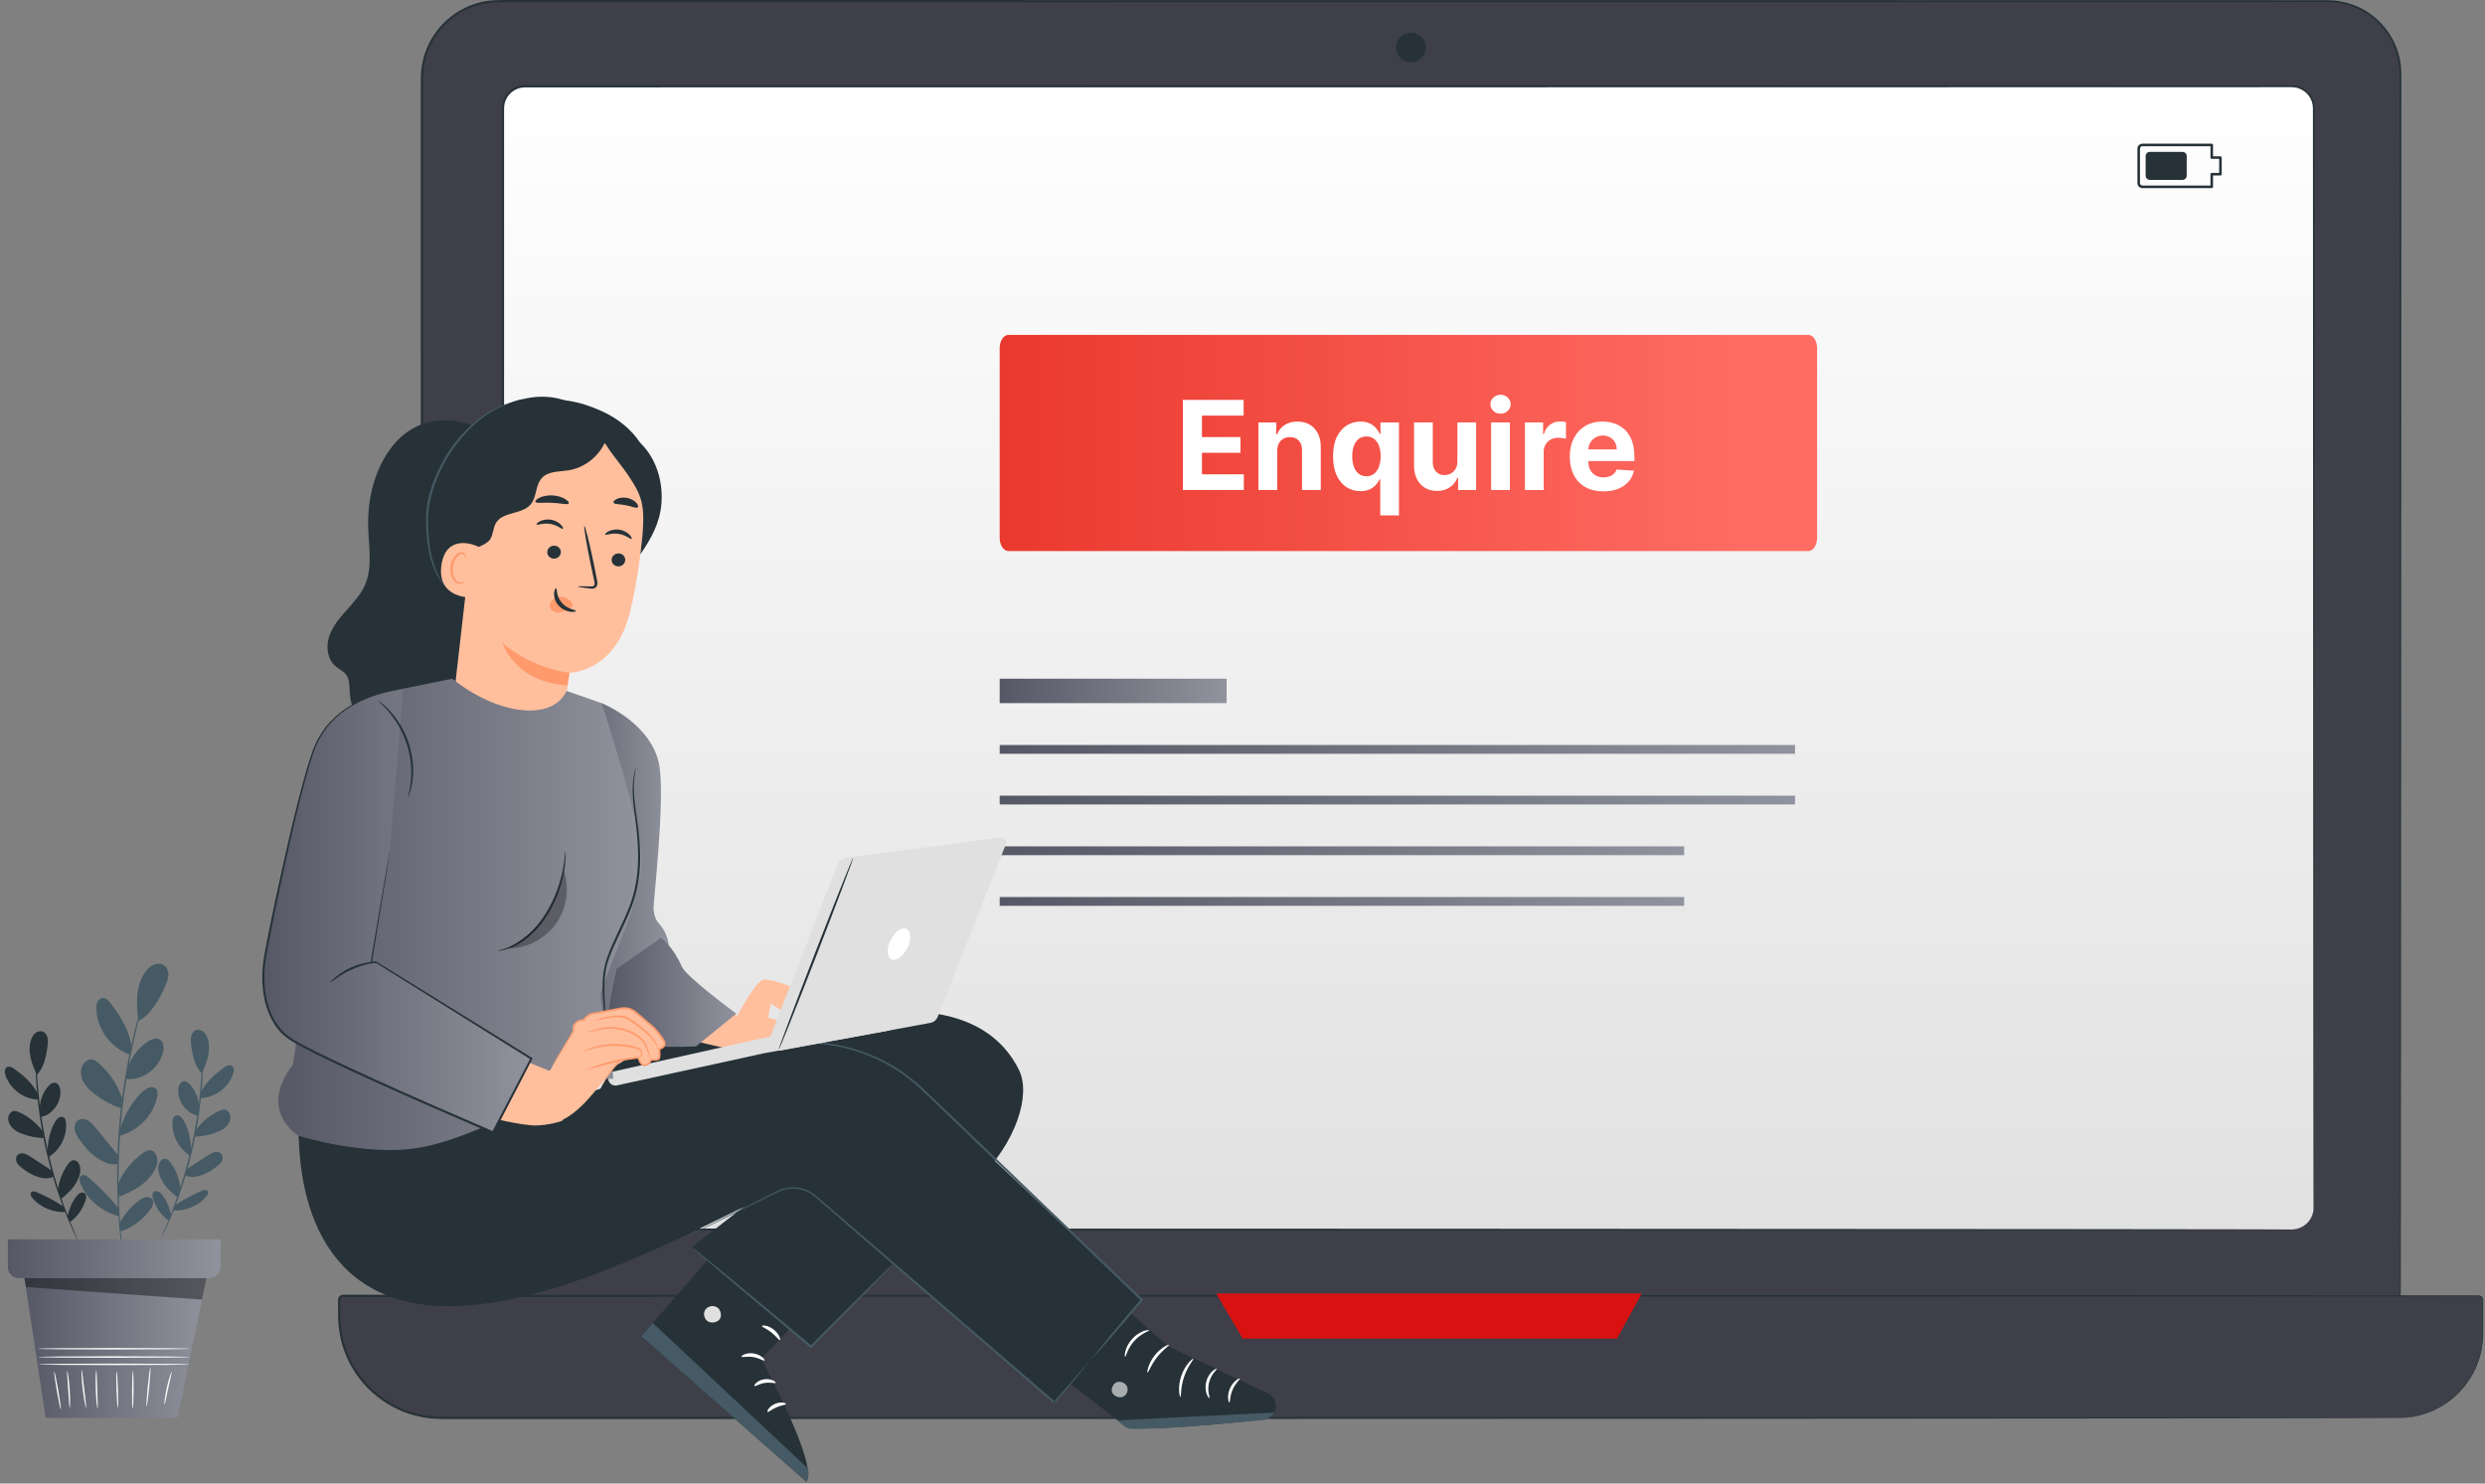 <svg width="469" height="280" viewBox="0 0 469 280" fill="none" xmlns="http://www.w3.org/2000/svg">
<rect x="0" y="0" width="469" height="280" fill="#808080" stroke="none"/>
<path d="M433.084 263.614H99.582C88.558 263.614 79.622 254.678 79.622 243.654V14.768C79.622 6.727 86.141 0.207 94.183 0.207H439.286C446.885 0.207 453.045 6.368 453.045 13.966V243.654C453.044 254.678 444.107 263.614 433.084 263.614Z" fill="#3E3F49"/>
<path d="M433.083 263.614C433.083 263.614 433.355 263.593 433.891 263.563C434.161 263.547 434.495 263.529 434.894 263.507C435.294 263.49 435.751 263.386 436.276 263.314C436.538 263.273 436.816 263.229 437.11 263.183C437.397 263.108 437.701 263.029 438.02 262.946C438.338 262.863 438.673 262.776 439.022 262.685C439.361 262.56 439.714 262.43 440.084 262.293C440.835 262.056 441.582 261.646 442.405 261.257C442.811 261.053 443.2 260.784 443.619 260.538C443.826 260.41 444.036 260.281 444.25 260.149C444.45 259.998 444.654 259.845 444.861 259.69C446.523 258.47 448.215 256.839 449.634 254.714C451.051 252.596 452.186 249.98 452.679 246.997C452.735 246.624 452.792 246.247 452.85 245.866C452.906 245.486 452.899 245.095 452.926 244.704C452.98 243.922 452.986 243.122 452.977 242.306C452.975 240.676 452.974 238.988 452.972 237.243C452.969 233.754 452.966 230.038 452.963 226.103C452.947 194.616 452.925 149.058 452.897 92.764C452.893 78.69 452.888 63.945 452.884 48.582C452.881 40.9 452.88 33.064 452.877 25.079C452.876 23.083 452.876 21.078 452.876 19.063C452.876 18.056 452.875 17.046 452.875 16.034C452.867 15.024 452.899 14.002 452.826 13.005C452.6 8.98 450.371 5.128 447.013 2.798C445.342 1.62 443.376 0.866 441.344 0.553C441.089 0.518 440.835 0.465 440.579 0.446L439.805 0.407C439.293 0.369 438.766 0.383 438.243 0.381C437.196 0.381 436.146 0.381 435.094 0.381C430.887 0.382 426.645 0.383 422.369 0.384C413.818 0.385 405.131 0.387 396.316 0.389C378.686 0.392 360.541 0.394 341.933 0.397C267.502 0.402 185.673 0.408 99.782 0.414H95.758C95.091 0.423 94.411 0.393 93.754 0.435L92.764 0.485C92.437 0.525 92.112 0.582 91.785 0.629C91.457 0.669 91.134 0.733 90.817 0.826C90.499 0.911 90.177 0.985 89.861 1.077C89.246 1.313 88.611 1.5 88.029 1.813C86.828 2.357 85.733 3.114 84.74 3.973C83.725 4.815 82.9 5.857 82.16 6.936C81.433 8.034 80.902 9.243 80.478 10.482C80.132 11.744 79.853 13.036 79.847 14.349C79.804 15.664 79.835 17.001 79.826 18.323C79.826 28.929 79.825 39.465 79.825 49.925C79.824 70.844 79.823 91.456 79.822 111.71C79.818 152.218 79.814 191.29 79.81 228.51C79.809 233.163 79.808 237.787 79.808 242.381C79.789 243.533 79.847 244.666 79.927 245.797L80.183 247.477C80.292 248.032 80.457 248.575 80.59 249.123C81.221 251.292 82.221 253.344 83.526 255.17C86.115 258.853 90.02 261.504 94.278 262.691C94.817 262.815 95.345 262.997 95.892 263.075L97.531 263.326C98.633 263.387 99.731 263.454 100.845 263.433C103.065 263.433 105.277 263.433 107.482 263.434C125.114 263.437 142.231 263.441 158.782 263.444C191.883 263.453 222.715 263.462 250.863 263.47C307.156 263.498 352.71 263.52 384.193 263.536C399.933 263.552 412.153 263.566 420.443 263.574C424.584 263.583 427.743 263.59 429.869 263.595C431.995 263.601 433.083 263.614 433.083 263.614C433.083 263.614 431.996 263.628 429.872 263.635C427.745 263.64 424.587 263.647 420.445 263.656C412.156 263.665 399.934 263.678 384.196 263.695C352.712 263.711 307.158 263.733 250.865 263.761C222.717 263.768 191.885 263.776 158.784 263.786C142.234 263.789 125.116 263.793 107.484 263.796C105.28 263.796 103.068 263.797 100.848 263.797C99.742 263.819 98.618 263.753 97.496 263.689L95.827 263.435C95.27 263.355 94.732 263.171 94.183 263.044C89.844 261.836 85.866 259.137 83.228 255.387C81.897 253.527 80.878 251.437 80.234 249.226C80.098 248.667 79.93 248.114 79.82 247.548L79.558 245.836C79.475 244.685 79.416 243.525 79.434 242.381C79.434 237.787 79.433 233.163 79.433 228.51C79.429 191.29 79.425 152.217 79.421 111.71C79.42 91.457 79.419 70.844 79.418 49.925C79.418 39.465 79.417 28.929 79.417 18.323C79.427 16.995 79.396 15.675 79.438 14.337C79.445 12.987 79.73 11.657 80.087 10.36C80.523 9.084 81.07 7.84 81.817 6.711C82.58 5.601 83.429 4.53 84.472 3.663C85.493 2.78 86.619 2.002 87.854 1.441C88.453 1.12 89.107 0.927 89.74 0.684C90.065 0.589 90.396 0.512 90.724 0.425C91.05 0.329 91.383 0.263 91.72 0.222C92.056 0.173 92.391 0.114 92.727 0.074L93.745 0.023C94.425 -0.021 95.087 0.011 95.76 0H99.784C185.675 0.006 267.504 0.011 341.935 0.016C360.542 0.019 378.687 0.022 396.318 0.025C405.134 0.027 413.82 0.028 422.372 0.03C426.647 0.03 430.89 0.031 435.096 0.032C436.149 0.032 437.198 0.033 438.246 0.033C438.77 0.036 439.29 0.022 439.821 0.06L440.614 0.1C440.877 0.121 441.136 0.175 441.398 0.21C443.481 0.532 445.497 1.308 447.21 2.516C450.652 4.905 452.933 8.856 453.164 12.98C453.239 14.013 453.205 15.02 453.213 16.034C453.213 17.045 453.212 18.055 453.212 19.062C453.212 21.077 453.212 23.082 453.211 25.078C453.208 33.063 453.207 40.9 453.204 48.581C453.2 63.945 453.196 78.69 453.191 92.763C453.163 149.057 453.141 194.615 453.125 226.102C453.122 230.038 453.119 233.753 453.116 237.242C453.114 238.987 453.113 240.675 453.111 242.305C453.117 243.121 453.111 243.922 453.056 244.71C453.027 245.103 453.033 245.496 452.977 245.879C452.918 246.262 452.86 246.641 452.802 247.017C452.299 250.017 451.152 252.646 449.722 254.771C448.29 256.904 446.586 258.537 444.912 259.757C444.704 259.912 444.499 260.065 444.297 260.215C444.083 260.346 443.871 260.475 443.663 260.603C443.241 260.848 442.85 261.117 442.441 261.32C441.614 261.707 440.863 262.114 440.108 262.35C439.738 262.485 439.382 262.614 439.042 262.738C438.691 262.827 438.356 262.914 438.035 262.995C437.715 263.077 437.411 263.154 437.121 263.227C436.827 263.272 436.548 263.314 436.285 263.353C435.758 263.422 435.3 263.524 434.898 263.536C434.498 263.555 434.163 263.57 433.894 263.582C433.355 263.608 433.083 263.614 433.083 263.614Z" fill="#263238"/>
<path d="M452.653 267.624H83.302C72.645 267.624 64.006 258.985 64.006 248.328V245.321C64.006 244.91 64.339 244.577 64.75 244.577H467.837C468.247 244.577 468.581 244.909 468.581 245.321V251.697C468.579 260.493 461.449 267.624 452.653 267.624Z" fill="#3E3F49"/>
<path d="M452.654 267.624C452.654 267.624 452.836 267.607 453.199 267.586C453.558 267.545 454.106 267.581 454.81 267.44C456.218 267.26 458.355 266.79 460.752 265.346C461.963 264.655 463.193 263.665 464.355 262.4C465.512 261.133 466.585 259.553 467.349 257.663C468.126 255.778 468.538 253.587 468.51 251.238C468.508 250.061 468.507 248.846 468.505 247.593C468.504 246.967 468.504 246.331 468.503 245.686C468.507 245.359 468.533 245.038 468.29 244.836C468.076 244.609 467.742 244.661 467.406 244.657C446.162 244.672 415.428 244.695 377.452 244.723C301.492 244.739 196.565 244.76 80.677 244.783C77.054 244.783 73.442 244.783 69.842 244.783H67.144H65.796H65.123H64.786C64.685 244.783 64.617 244.794 64.539 244.827C64.391 244.891 64.271 245.025 64.232 245.183C64.197 245.312 64.22 245.591 64.213 245.8V247.144C64.196 248.044 64.236 248.93 64.288 249.812C64.44 251.57 64.776 253.324 65.424 254.967C65.69 255.811 66.125 256.583 66.495 257.381C66.96 258.127 67.361 258.917 67.92 259.599C69.979 262.453 72.868 264.657 76.085 265.997C77.706 266.65 79.406 267.075 81.133 267.287C82.856 267.454 84.615 267.42 86.367 267.42C89.869 267.42 93.357 267.421 96.832 267.421C103.78 267.421 110.673 267.421 117.504 267.422C144.831 267.426 171.191 267.43 196.301 267.434C246.521 267.451 291.745 267.466 329.723 267.478C367.7 267.506 398.431 267.528 419.672 267.544C430.289 267.561 438.533 267.574 444.128 267.583C446.92 267.592 449.05 267.599 450.488 267.604C451.919 267.61 452.654 267.624 452.654 267.624C452.654 267.624 451.92 267.638 450.487 267.646C449.05 267.65 446.919 267.657 444.127 267.666C438.533 267.675 430.288 267.688 419.671 267.705C398.43 267.721 367.699 267.743 329.722 267.771C291.743 267.783 246.519 267.798 196.3 267.815C171.189 267.819 144.83 267.823 117.503 267.827C110.671 267.828 103.779 267.828 96.831 267.829C93.357 267.829 89.869 267.829 86.366 267.829C84.618 267.829 82.861 267.865 81.086 267.695C79.322 267.478 77.585 267.043 75.93 266.376C72.643 265.008 69.692 262.757 67.588 259.841C67.018 259.144 66.607 258.338 66.133 257.575C65.754 256.76 65.311 255.971 65.038 255.109C64.377 253.431 64.033 251.639 63.877 249.842C63.823 248.938 63.784 248.035 63.801 247.143V245.798C63.814 245.561 63.772 245.385 63.834 245.075C63.905 244.795 64.112 244.56 64.376 244.447C64.504 244.389 64.663 244.367 64.786 244.37H65.123H65.796H67.144H69.842C73.442 244.37 77.055 244.37 80.677 244.37C196.565 244.394 301.492 244.415 377.452 244.43C415.428 244.458 446.162 244.48 467.406 244.496L467.909 244.5C468.091 244.516 468.267 244.593 468.398 244.718C468.531 244.841 468.621 245.009 468.648 245.187C468.671 245.373 468.654 245.518 468.659 245.684C468.658 246.329 468.657 246.965 468.657 247.592C468.655 248.844 468.653 250.06 468.652 251.237C468.675 253.598 468.252 255.812 467.463 257.708C466.687 259.61 465.601 261.198 464.432 262.468C463.258 263.737 462.016 264.727 460.796 265.416C458.379 266.856 456.23 267.315 454.816 267.482C454.11 267.615 453.561 267.573 453.2 267.607C452.837 267.622 452.654 267.624 452.654 267.624Z" fill="#263238"/>
<path d="M432.535 232.057H99.084C96.789 232.057 94.929 230.197 94.929 227.902V20.442C94.929 18.147 96.789 16.287 99.084 16.287H432.535C434.83 16.287 436.69 18.147 436.69 20.442V227.901C436.69 230.197 434.83 232.057 432.535 232.057Z" fill="url(#paint0_linear_100_45234)"/>
<path d="M432.535 232.057C432.533 232.04 432.78 232.067 433.25 231.98C433.715 231.897 434.426 231.691 435.162 231.094C435.879 230.506 436.61 229.451 436.652 228.042C436.651 226.64 436.651 225.016 436.649 223.171C436.64 215.788 436.627 204.906 436.61 190.891C436.594 162.855 436.572 122.292 436.544 72.171C436.54 59.64 436.536 46.511 436.531 32.833C436.53 29.413 436.529 25.958 436.528 22.47V21.161C436.525 20.721 436.544 20.284 436.483 19.873C436.376 19.036 435.966 18.25 435.38 17.643C434.783 17.046 433.999 16.625 433.156 16.504C432.742 16.432 432.304 16.454 431.856 16.451L430.524 16.452C423.415 16.453 416.174 16.456 408.806 16.457C379.336 16.463 347.848 16.47 314.713 16.476C248.442 16.481 175.584 16.486 99.11 16.492C97.967 16.478 96.847 16.997 96.103 17.855C95.729 18.282 95.448 18.79 95.294 19.335C95.127 19.883 95.128 20.443 95.134 21.05C95.134 23.433 95.134 25.813 95.134 28.189C95.134 32.942 95.134 37.679 95.134 42.4C95.134 51.844 95.133 61.225 95.133 70.538C95.132 89.163 95.131 107.516 95.13 125.55C95.128 143.582 95.127 161.297 95.125 178.645C95.124 187.319 95.123 195.901 95.122 204.387C95.121 208.629 95.121 212.848 95.12 217.041C95.12 219.138 95.12 221.228 95.12 223.312C95.12 224.354 95.12 225.395 95.119 226.434C95.143 227.479 95.007 228.522 95.425 229.43C95.805 230.343 96.54 231.1 97.439 231.506C97.886 231.71 98.372 231.829 98.863 231.855C99.357 231.878 99.887 231.861 100.397 231.867C102.456 231.868 104.508 231.868 106.553 231.868C110.643 231.868 114.707 231.869 118.744 231.87C126.818 231.872 134.781 231.873 142.631 231.875C158.331 231.879 173.572 231.882 188.307 231.885C217.779 231.895 245.231 231.902 270.293 231.91C320.415 231.938 360.974 231.96 389.007 231.976C403.02 231.993 413.901 232.006 421.282 232.015C424.969 232.024 427.782 232.031 429.676 232.036C431.566 232.043 432.535 232.057 432.535 232.057C432.535 232.057 431.566 232.071 429.675 232.078C427.782 232.083 424.968 232.089 421.281 232.099C413.9 232.108 403.019 232.121 389.006 232.138C360.974 232.154 320.414 232.176 270.292 232.203C245.23 232.211 217.778 232.219 188.306 232.229C173.57 232.232 158.329 232.236 142.63 232.239C134.781 232.241 126.817 232.242 118.743 232.244C114.707 232.245 110.643 232.245 106.552 232.246C104.508 232.246 102.456 232.247 100.397 232.247C99.878 232.242 99.377 232.259 98.841 232.235C98.304 232.206 97.771 232.077 97.28 231.853C96.296 231.407 95.491 230.579 95.074 229.579C94.862 229.08 94.752 228.539 94.743 227.997L94.738 226.436C94.738 225.397 94.738 224.356 94.737 223.315C94.737 221.23 94.736 219.14 94.736 217.043C94.735 212.85 94.735 208.631 94.735 204.389C94.734 195.904 94.732 187.321 94.731 178.647C94.73 161.299 94.728 143.585 94.727 125.552C94.726 107.518 94.724 89.166 94.724 70.54C94.724 61.228 94.723 51.846 94.723 42.403C94.723 37.681 94.723 32.944 94.723 28.192C94.723 25.816 94.723 23.436 94.723 21.052C94.716 20.471 94.714 19.822 94.899 19.222C95.07 18.619 95.38 18.058 95.793 17.587C96.611 16.639 97.855 16.065 99.112 16.082C175.586 16.087 248.444 16.093 314.715 16.098C347.85 16.105 379.338 16.111 408.808 16.117C416.175 16.12 423.416 16.121 430.526 16.123L431.858 16.124C432.295 16.128 432.748 16.103 433.208 16.181C434.121 16.314 434.97 16.769 435.614 17.417C436.248 18.073 436.69 18.925 436.806 19.831C436.872 20.288 436.851 20.731 436.854 21.164V22.473C436.853 25.962 436.852 29.416 436.851 32.836C436.846 46.515 436.842 59.643 436.838 72.174C436.81 122.296 436.788 162.858 436.772 190.894C436.755 204.909 436.742 215.792 436.733 223.174C436.727 225.02 436.72 226.645 436.716 228.047C436.666 229.478 435.918 230.541 435.19 231.129C434.442 231.727 433.722 231.927 433.255 232.004C433.018 232.045 432.838 232.055 432.717 232.055C432.595 232.058 432.535 232.057 432.535 232.057Z" fill="#263238"/>
<rect x="188.674" y="128.098" width="42.829" height="4.607" fill="url(#paint1_linear_100_45234)"/>
<rect x="188.674" y="140.61" width="150.105" height="1.66" fill="url(#paint2_linear_100_45234)"/>
<rect x="188.674" y="150.175" width="150.105" height="1.66" fill="url(#paint3_linear_100_45234)"/>
<rect x="188.674" y="159.74" width="129.182" height="1.66" fill="url(#paint4_linear_100_45234)"/>
<rect x="188.674" y="169.304" width="129.182" height="1.66" fill="url(#paint5_linear_100_45234)"/>
<path d="M229.521 244.133L234.542 252.651H305.185L309.847 244.133H229.521Z" fill="#D71210"/>
<path d="M269.094 8.981C269.094 10.528 267.84 11.783 266.293 11.783C264.745 11.783 263.491 10.528 263.491 8.981C263.491 7.434 264.745 6.18 266.293 6.18C267.839 6.18 269.094 7.434 269.094 8.981Z" fill="#263238"/>
<path d="M341.309 104.001H190.31C189.406 104.001 188.674 102.88 188.674 101.497V65.718C188.674 64.334 189.406 63.213 190.31 63.213H341.309C342.212 63.213 342.945 64.334 342.945 65.718V101.497C342.946 102.88 342.213 104.001 341.309 104.001Z" fill="url(#paint6_linear_100_45234)"/>
<path d="M223.248 92.492V75.474H234.715V78.441H226.846V82.496H234.125V85.462H226.846V89.525H234.748V92.492H223.248ZM241.048 85.113V92.492H237.509V79.728H240.882V81.98H241.032C241.314 81.238 241.788 80.651 242.453 80.219C243.117 79.781 243.923 79.562 244.871 79.562C245.757 79.562 246.53 79.756 247.189 80.144C247.848 80.532 248.361 81.086 248.726 81.806C249.092 82.52 249.275 83.374 249.275 84.365V92.492H245.735V84.997C245.74 84.216 245.541 83.606 245.137 83.169C244.732 82.725 244.175 82.504 243.466 82.504C242.99 82.504 242.569 82.606 242.203 82.811C241.843 83.016 241.561 83.315 241.356 83.709C241.156 84.097 241.054 84.565 241.048 85.113ZM260.498 97.278V90.448H260.39C260.224 90.802 259.989 91.154 259.684 91.503C259.385 91.846 258.994 92.132 258.513 92.359C258.036 92.586 257.454 92.699 256.768 92.699C255.798 92.699 254.92 92.45 254.134 91.952C253.352 91.448 252.732 90.708 252.272 89.733C251.818 88.752 251.591 87.55 251.591 86.127C251.591 84.664 251.826 83.448 252.297 82.479C252.768 81.504 253.394 80.775 254.175 80.294C254.962 79.806 255.823 79.562 256.759 79.562C257.474 79.562 258.069 79.684 258.546 79.928C259.028 80.166 259.415 80.465 259.709 80.825C260.008 81.18 260.235 81.529 260.39 81.872H260.54V79.728H264.03V97.278H260.498ZM257.889 89.883C258.46 89.883 258.942 89.728 259.335 89.417C259.734 89.102 260.039 88.661 260.249 88.096C260.465 87.531 260.573 86.869 260.573 86.11C260.573 85.351 260.468 84.692 260.258 84.132C260.047 83.573 259.742 83.141 259.343 82.836C258.945 82.531 258.46 82.379 257.889 82.379C257.308 82.379 256.817 82.537 256.419 82.853C256.02 83.169 255.718 83.606 255.513 84.166C255.308 84.725 255.205 85.373 255.205 86.11C255.205 86.852 255.308 87.509 255.513 88.079C255.723 88.644 256.025 89.088 256.419 89.409C256.817 89.725 257.308 89.883 257.889 89.883ZM275.056 87.057V79.728H278.596V92.492H275.198V90.173H275.065C274.777 90.921 274.298 91.522 273.627 91.977C272.963 92.431 272.151 92.658 271.193 92.658C270.34 92.658 269.589 92.464 268.941 92.076C268.293 91.689 267.786 91.137 267.42 90.423C267.06 89.708 266.877 88.852 266.872 87.855V79.728H270.412V87.224C270.417 87.977 270.619 88.573 271.018 89.01C271.417 89.448 271.952 89.666 272.622 89.666C273.048 89.666 273.447 89.57 273.818 89.376C274.19 89.176 274.489 88.883 274.716 88.495C274.948 88.107 275.062 87.628 275.056 87.057ZM281.428 92.492V79.728H284.967V92.492H281.428ZM283.206 78.083C282.68 78.083 282.228 77.909 281.851 77.56C281.48 77.205 281.295 76.781 281.295 76.288C281.295 75.801 281.48 75.383 281.851 75.034C282.228 74.679 282.68 74.502 283.206 74.502C283.732 74.502 284.181 74.679 284.552 75.034C284.929 75.383 285.117 75.801 285.117 76.288C285.117 76.781 284.929 77.205 284.552 77.56C284.181 77.909 283.732 78.083 283.206 78.083ZM287.803 92.492V79.728H291.235V81.955H291.368C291.6 81.163 291.991 80.565 292.539 80.161C293.088 79.751 293.719 79.546 294.434 79.546C294.611 79.546 294.802 79.557 295.007 79.579C295.212 79.601 295.392 79.632 295.547 79.67V82.811C295.381 82.761 295.151 82.717 294.858 82.678C294.564 82.64 294.295 82.62 294.052 82.62C293.531 82.62 293.066 82.734 292.656 82.961C292.251 83.182 291.93 83.493 291.692 83.891C291.459 84.29 291.343 84.75 291.343 85.271V92.492H287.803ZM302.6 92.741C301.287 92.741 300.157 92.475 299.21 91.943C298.268 91.406 297.542 90.647 297.033 89.666C296.523 88.68 296.268 87.514 296.268 86.168C296.268 84.855 296.523 83.703 297.033 82.712C297.542 81.72 298.26 80.947 299.185 80.393C300.115 79.839 301.207 79.562 302.459 79.562C303.301 79.562 304.085 79.698 304.81 79.969C305.541 80.235 306.178 80.637 306.721 81.174C307.27 81.712 307.696 82.388 308.001 83.202C308.306 84.011 308.458 84.958 308.458 86.044V87.016H297.681V84.822H305.126C305.126 84.312 305.015 83.861 304.794 83.468C304.572 83.074 304.265 82.767 303.871 82.545C303.483 82.318 303.032 82.205 302.517 82.205C301.979 82.205 301.503 82.329 301.088 82.579C300.678 82.822 300.356 83.152 300.124 83.567C299.891 83.977 299.772 84.434 299.766 84.939V87.024C299.766 87.656 299.883 88.201 300.115 88.661C300.354 89.121 300.689 89.475 301.121 89.725C301.553 89.974 302.065 90.099 302.658 90.099C303.051 90.099 303.411 90.043 303.738 89.932C304.065 89.822 304.345 89.655 304.578 89.434C304.81 89.212 304.987 88.941 305.109 88.62L308.383 88.836C308.217 89.622 307.876 90.309 307.361 90.896C306.852 91.478 306.192 91.932 305.384 92.259C304.58 92.58 303.652 92.741 302.6 92.741Z" fill="white"/>
<path d="M417.431 35.501H404.341C403.825 35.501 403.402 35.08 403.402 34.562V28.056C403.402 27.538 403.82 27.118 404.332 27.118L417.431 27.117C417.495 27.117 417.557 27.142 417.602 27.188C417.647 27.233 417.67 27.294 417.67 27.357V29.502H419.072C419.205 29.502 419.312 29.609 419.312 29.742V32.877C419.312 33.01 419.205 33.117 419.072 33.117H417.67V35.262C417.671 35.393 417.564 35.501 417.431 35.501ZM417.191 27.596L404.332 27.597C404.079 27.597 403.882 27.798 403.882 28.056V34.562C403.882 34.816 404.088 35.021 404.34 35.021H417.19V32.876C417.19 32.743 417.297 32.636 417.43 32.636H418.832V29.979H417.43C417.297 29.979 417.19 29.872 417.19 29.739V27.596H417.191Z" fill="#263238"/>
<path d="M404.95 33.155V29.463C404.95 29.023 405.307 28.666 405.747 28.666H411.907C412.347 28.666 412.704 29.024 412.704 29.463V31.05V31.569V33.155C412.704 33.596 412.346 33.952 411.907 33.952H405.747C405.307 33.952 404.95 33.595 404.95 33.155Z" fill="#263238"/>
<path d="M4.341 239.48L8.62 267.602H33.482L39.253 239.887L4.341 239.48Z" fill="url(#paint7_linear_100_45234)"/>
<path d="M35.776 257.504C35.776 257.584 29.405 257.649 21.549 257.649C13.689 257.649 7.32 257.584 7.32 257.504C7.32 257.423 13.69 257.358 21.549 257.358C29.405 257.358 35.776 257.423 35.776 257.504Z" fill="#FAFAFA"/>
<path d="M35.872 256.12C35.872 256.201 29.458 256.266 21.549 256.266C13.636 256.266 7.224 256.201 7.224 256.12C7.224 256.039 13.636 255.974 21.549 255.974C29.458 255.974 35.872 256.039 35.872 256.12Z" fill="#FAFAFA"/>
<path d="M35.822 254.558C35.822 254.639 29.409 254.704 21.499 254.704C13.586 254.704 7.174 254.639 7.174 254.558C7.174 254.477 13.586 254.412 21.499 254.412C29.409 254.412 35.822 254.478 35.822 254.558Z" fill="#FAFAFA"/>
<path d="M11.476 265.998C11.396 266.011 11.055 264.426 10.713 262.457C10.371 260.488 10.158 258.881 10.237 258.866C10.316 258.852 10.658 260.437 11 262.408C11.342 264.376 11.555 265.984 11.476 265.998Z" fill="#FAFAFA"/>
<path d="M13.167 265.699C13.084 265.701 12.989 264.152 12.859 262.244C12.73 260.336 12.615 258.789 12.696 258.779C12.775 258.77 13.02 260.308 13.149 262.225C13.281 264.139 13.245 265.698 13.167 265.699Z" fill="#FAFAFA"/>
<path d="M16.249 265.698C16.172 265.711 15.833 264.132 15.602 262.156C15.369 260.179 15.334 258.564 15.413 258.56C15.495 258.554 15.66 260.154 15.892 262.122C16.121 264.089 16.331 265.684 16.249 265.698Z" fill="#FAFAFA"/>
<path d="M18.413 265.847C18.334 265.854 18.131 264.245 18.068 262.247C18.001 260.25 18.1 258.632 18.178 258.633C18.26 258.635 18.294 260.249 18.36 262.238C18.423 264.226 18.495 265.839 18.413 265.847Z" fill="#FAFAFA"/>
<path d="M22.243 265.699C22.163 265.702 22.045 264.173 21.982 262.283C21.918 260.394 21.931 258.86 22.012 258.857C22.093 258.855 22.21 260.384 22.273 262.273C22.338 264.162 22.324 265.696 22.243 265.699Z" fill="#FAFAFA"/>
<path d="M25.042 265.847C24.961 265.846 24.909 264.264 24.925 262.313C24.941 260.362 25.019 258.78 25.1 258.781C25.181 258.782 25.233 260.364 25.217 262.315C25.2 264.266 25.123 265.848 25.042 265.847Z" fill="#FAFAFA"/>
<path d="M27.664 265.472C27.584 265.464 27.678 263.811 27.876 261.778C28.073 259.746 28.298 258.105 28.378 258.113C28.458 258.121 28.363 259.774 28.166 261.806C27.969 263.838 27.745 265.48 27.664 265.472Z" fill="#FAFAFA"/>
<path d="M31.047 265.103C30.971 265.094 31.092 263.675 31.466 261.962C31.836 260.249 32.316 258.908 32.39 258.931C32.47 258.955 32.119 260.324 31.751 262.024C31.379 263.723 31.13 265.115 31.047 265.103Z" fill="#FAFAFA"/>
<path d="M28.654 183.989C28.658 183.99 28.648 184.037 28.623 184.127C28.593 184.234 28.555 184.364 28.508 184.524C28.393 184.894 28.235 185.401 28.035 186.042C27.822 186.699 27.568 187.504 27.305 188.448C27.037 189.391 26.704 190.457 26.408 191.654C26.092 192.847 25.75 194.154 25.439 195.57C25.094 196.979 24.803 198.502 24.48 200.1C23.884 203.305 23.341 206.85 22.957 210.593C22.593 214.34 22.425 217.924 22.376 221.185C22.378 222.815 22.361 224.365 22.421 225.815C22.447 227.265 22.523 228.614 22.597 229.845C22.651 231.077 22.767 232.187 22.843 233.165C22.914 234.143 23.003 234.982 23.083 235.668C23.152 236.336 23.206 236.864 23.246 237.249C23.26 237.416 23.272 237.551 23.282 237.661C23.288 237.754 23.289 237.802 23.284 237.803C23.279 237.803 23.268 237.757 23.252 237.665C23.235 237.555 23.214 237.422 23.188 237.256C23.135 236.873 23.062 236.346 22.97 235.68C22.873 234.996 22.767 234.158 22.68 233.18C22.588 232.203 22.458 231.092 22.391 229.858C22.304 228.625 22.215 227.275 22.18 225.822C22.109 224.37 22.116 222.817 22.107 221.182C22.142 217.914 22.302 214.321 22.667 210.565C23.052 206.812 23.605 203.259 24.216 200.049C24.548 198.449 24.848 196.925 25.203 195.516C25.526 194.098 25.88 192.792 26.209 191.601C26.519 190.404 26.866 189.341 27.148 188.402C27.427 187.46 27.697 186.659 27.926 186.007C28.148 185.373 28.324 184.871 28.452 184.505C28.509 184.348 28.557 184.221 28.595 184.117C28.629 184.031 28.649 183.987 28.654 183.989Z" fill="#455A64"/>
<path d="M24.166 201.402C24.837 199.393 26.229 197.633 28.031 196.52C28.647 196.139 29.424 195.829 30.076 196.145C30.943 196.564 31.013 197.784 30.755 198.712C30.32 200.273 29.299 201.663 27.941 202.547C26.584 203.431 25.322 203.847 23.719 203.612" fill="#455A64"/>
<path d="M22.656 213.16C23.298 210.734 25.234 207.283 27.245 205.781C27.562 205.543 27.902 205.318 28.288 205.225C28.674 205.132 29.117 205.192 29.404 205.466C29.814 205.86 29.773 206.521 29.653 207.077C28.885 210.618 25.934 213.588 22.399 214.379" fill="#455A64"/>
<path d="M22.239 223.511C23.229 221.204 24.846 219.172 26.869 217.689C27.344 217.341 27.905 217.008 28.484 217.113C29.363 217.272 29.762 218.344 29.684 219.234C29.524 221.065 28.125 222.533 26.682 223.67C25.128 224.895 22.399 225.871 22.399 225.871" fill="#455A64"/>
<path d="M22.473 230.951C23.489 229.221 24.753 227.595 26.412 226.466C26.772 226.221 27.162 225.996 27.594 225.937C28.025 225.878 28.509 226.018 28.753 226.378C29.148 226.958 28.772 227.743 28.349 228.302C26.886 230.236 25.042 231.7 22.728 232.425" fill="#455A64"/>
<path d="M22.277 227.929C20.581 225.849 18.693 223.926 16.645 222.191C16.325 221.92 15.921 221.636 15.522 221.766C15.214 221.867 15.027 222.199 15.006 222.523C14.984 222.847 15.096 223.164 15.22 223.464C16.451 226.439 19.352 228.77 22.473 229.565" fill="#455A64"/>
<path d="M22.458 218.246C20.983 216.448 19.508 214.65 18.032 212.851C17.611 212.338 17.176 211.813 16.597 211.489C16.018 211.165 15.252 211.085 14.709 211.466C14.167 211.847 13.984 212.596 14.103 213.247C14.222 213.899 14.589 214.476 14.967 215.02C15.866 216.316 16.892 217.552 18.191 218.446C19.49 219.34 20.671 219.921 22.231 219.691" fill="#455A64"/>
<path d="M23.074 207.345C22.215 204.776 20.661 202.443 18.621 200.659C18.28 200.361 17.906 200.068 17.46 199.982C16.574 199.811 15.717 200.551 15.43 201.407C15.107 202.371 15.328 203.456 15.834 204.337C16.34 205.217 17.107 205.919 17.914 206.536C19.402 207.674 21.07 208.575 22.837 209.194" fill="#455A64"/>
<path d="M24.841 197.625C24.412 194.498 22.784 191.895 20.898 189.365C20.5 188.832 19.945 188.265 19.288 188.366C18.869 188.43 18.53 188.769 18.364 189.159C18.198 189.548 18.178 189.985 18.189 190.409C18.288 194.188 20.895 197.777 24.459 199.039" fill="#455A64"/>
<path d="M26.08 192.662C25.925 191.054 25.77 189.435 25.918 187.826C26.067 186.218 26.539 184.602 27.524 183.322C27.947 182.772 28.479 182.28 29.131 182.041C29.783 181.803 30.57 181.857 31.102 182.303C31.595 182.715 31.801 183.396 31.777 184.038C31.752 184.681 31.525 185.297 31.279 185.891C30.099 188.728 28.133 191.868 26.08 192.662Z" fill="#455A64"/>
<path d="M6.801 196.389C6.812 196.389 6.82 196.526 6.826 196.786C6.829 197.075 6.833 197.452 6.839 197.922C6.838 198.414 6.84 199.017 6.866 199.717C6.889 200.416 6.894 201.213 6.952 202.092C7.029 203.851 7.199 205.941 7.466 208.253C7.752 210.562 8.147 213.092 8.691 215.721C9.249 218.349 9.905 220.824 10.571 223.054C11.255 225.279 11.94 227.262 12.576 228.903C12.876 229.731 13.191 230.463 13.451 231.113C13.709 231.764 13.948 232.317 14.147 232.768C14.331 233.2 14.478 233.547 14.591 233.812C14.69 234.052 14.738 234.18 14.728 234.185C14.72 234.189 14.654 234.069 14.538 233.837C14.412 233.577 14.248 233.238 14.043 232.815C13.828 232.371 13.572 231.823 13.301 231.177C13.026 230.532 12.696 229.805 12.383 228.979C11.72 227.343 11.014 225.361 10.313 223.134C9.631 220.901 8.965 218.42 8.405 215.782C7.859 213.143 7.472 210.604 7.199 208.285C6.946 205.963 6.797 203.866 6.746 202.101C6.701 201.219 6.71 200.42 6.703 199.719C6.692 199.018 6.706 198.414 6.725 197.922C6.742 197.452 6.756 197.075 6.766 196.786C6.78 196.525 6.792 196.389 6.801 196.389Z" fill="#263238"/>
<path d="M7.495 209.211C7.52 207.698 8.089 206.201 9.076 205.055C9.413 204.663 9.875 204.285 10.387 204.358C11.067 204.457 11.378 205.273 11.402 205.96C11.441 207.117 11.046 208.283 10.312 209.177C9.577 210.07 8.808 210.626 7.665 210.811" fill="#263238"/>
<path d="M8.997 217.541C8.913 215.751 9.488 212.984 10.534 211.529C10.699 211.298 10.882 211.073 11.125 210.926C11.367 210.779 11.681 210.725 11.936 210.85C12.3 211.03 12.415 211.488 12.452 211.893C12.692 214.469 11.322 217.126 9.085 218.426" fill="#263238"/>
<path d="M10.941 224.678C11.119 222.895 11.782 221.162 12.84 219.717C13.088 219.377 13.4 219.03 13.816 218.977C14.449 218.896 14.951 219.541 15.089 220.163C15.375 221.444 14.739 222.744 14.001 223.829C13.206 224.998 11.559 226.249 11.559 226.249" fill="#263238"/>
<path d="M12.703 229.693C13.022 228.296 13.533 226.917 14.42 225.791C14.612 225.547 14.829 225.31 15.111 225.177C15.392 225.044 15.751 225.035 15.996 225.227C16.389 225.537 16.301 226.152 16.134 226.624C15.555 228.256 14.614 229.649 13.195 230.641" fill="#263238"/>
<path d="M11.92 227.678C10.317 226.627 8.617 225.724 6.85 224.984C6.574 224.868 6.237 224.762 5.994 224.936C5.806 225.071 5.75 225.338 5.806 225.563C5.86 225.788 6.005 225.979 6.154 226.157C7.633 227.918 10.11 228.881 12.406 228.75" fill="#263238"/>
<path d="M9.958 221.047C8.567 220.14 7.175 219.233 5.784 218.326C5.387 218.067 4.978 217.803 4.513 217.708C4.049 217.612 3.51 217.722 3.224 218.099C2.937 218.475 2.973 219.024 3.194 219.442C3.415 219.86 3.789 220.174 4.164 220.463C5.055 221.151 6.02 221.772 7.097 222.101C8.174 222.43 9.103 222.572 10.115 222.079" fill="#263238"/>
<path d="M8.03 213.492C6.893 211.927 5.332 210.674 3.559 209.899C3.263 209.769 2.945 209.651 2.623 209.688C1.982 209.763 1.559 210.451 1.548 211.096C1.535 211.821 1.92 212.513 2.454 213.004C2.988 213.494 3.661 213.807 4.343 214.054C5.6 214.508 6.931 214.762 8.267 214.804" fill="#263238"/>
<path d="M7.142 206.494C6.177 204.458 4.509 203.035 2.679 201.719C2.294 201.442 1.795 201.175 1.368 201.385C1.097 201.519 0.939 201.823 0.91 202.124C0.881 202.425 0.961 202.727 1.06 203.013C1.941 205.565 4.489 207.447 7.186 207.54" fill="#263238"/>
<path d="M6.917 202.848C6.465 201.787 6.011 200.718 5.766 199.591C5.52 198.463 5.494 197.262 5.889 196.179C6.059 195.713 6.315 195.264 6.708 194.961C7.101 194.658 7.647 194.526 8.106 194.715C8.531 194.889 8.818 195.308 8.94 195.751C9.061 196.194 9.039 196.662 8.999 197.12C8.806 199.304 8.143 201.866 6.917 202.848Z" fill="#263238"/>
<path d="M38.234 196.116C38.244 196.116 38.255 196.252 38.269 196.512C38.279 196.8 38.294 197.178 38.311 197.647C38.33 198.14 38.343 198.743 38.332 199.444C38.325 200.145 38.335 200.944 38.289 201.826C38.239 203.591 38.089 205.689 37.836 208.01C37.564 210.329 37.176 212.868 36.631 215.508C36.071 218.145 35.404 220.626 34.722 222.859C34.021 225.086 33.315 227.069 32.652 228.705C32.339 229.53 32.01 230.257 31.735 230.902C31.463 231.549 31.208 232.095 30.992 232.54C30.788 232.963 30.623 233.303 30.498 233.563C30.382 233.795 30.317 233.915 30.308 233.91C30.298 233.906 30.346 233.778 30.445 233.537C30.558 233.272 30.706 232.925 30.889 232.493C31.088 232.042 31.328 231.489 31.585 230.838C31.845 230.188 32.161 229.457 32.46 228.629C33.096 226.987 33.781 225.004 34.465 222.779C35.131 220.549 35.787 218.074 36.345 215.447C36.89 212.816 37.283 210.288 37.57 207.977C37.837 205.666 38.008 203.575 38.084 201.816C38.142 200.938 38.148 200.141 38.17 199.441C38.196 198.742 38.199 198.139 38.198 197.646C38.203 197.176 38.207 196.8 38.21 196.511C38.216 196.253 38.225 196.117 38.234 196.116Z" fill="#455A64"/>
<path d="M37.541 208.938C37.517 207.426 36.947 205.929 35.961 204.782C35.623 204.391 35.161 204.012 34.649 204.087C33.969 204.186 33.658 205.002 33.635 205.688C33.595 206.845 33.99 208.011 34.725 208.905C35.459 209.799 36.228 210.354 37.371 210.539" fill="#455A64"/>
<path d="M36.038 217.269C36.124 215.478 35.548 212.712 34.502 211.256C34.337 211.027 34.154 210.8 33.911 210.653C33.669 210.507 33.355 210.452 33.1 210.577C32.736 210.757 32.621 211.216 32.584 211.621C32.344 214.196 33.714 216.853 35.951 218.154" fill="#455A64"/>
<path d="M34.094 224.405C33.916 222.622 33.253 220.89 32.195 219.444C31.947 219.105 31.635 218.757 31.219 218.704C30.587 218.623 30.084 219.268 29.946 219.89C29.66 221.171 30.297 222.471 31.034 223.557C31.829 224.725 33.476 225.977 33.476 225.977" fill="#455A64"/>
<path d="M32.334 229.42C32.015 228.024 31.504 226.644 30.617 225.519C30.425 225.275 30.207 225.038 29.926 224.905C29.645 224.772 29.286 224.763 29.042 224.955C28.648 225.265 28.735 225.88 28.904 226.352C29.483 227.984 30.424 229.378 31.843 230.369" fill="#455A64"/>
<path d="M33.117 227.405C34.719 226.355 36.419 225.452 38.187 224.711C38.462 224.595 38.799 224.489 39.042 224.663C39.231 224.798 39.286 225.065 39.231 225.29C39.176 225.515 39.032 225.707 38.882 225.884C37.403 227.645 34.927 228.608 32.631 228.477" fill="#455A64"/>
<path d="M35.079 220.774C36.47 219.866 37.862 218.96 39.253 218.053C39.65 217.794 40.059 217.53 40.523 217.434C40.988 217.338 41.526 217.449 41.813 217.826C42.1 218.202 42.064 218.751 41.842 219.169C41.621 219.587 41.247 219.901 40.872 220.19C39.981 220.878 39.016 221.499 37.939 221.828C36.863 222.157 35.933 222.299 34.921 221.806" fill="#455A64"/>
<path d="M37.005 213.219C38.144 211.655 39.704 210.401 41.477 209.627C41.773 209.497 42.091 209.378 42.412 209.415C43.053 209.49 43.476 210.178 43.487 210.823C43.5 211.548 43.116 212.24 42.582 212.731C42.047 213.221 41.375 213.534 40.693 213.78C39.435 214.234 38.105 214.489 36.769 214.53" fill="#455A64"/>
<path d="M37.894 206.221C38.859 204.184 40.528 202.762 42.357 201.446C42.743 201.168 43.242 200.902 43.668 201.112C43.94 201.246 44.097 201.549 44.127 201.851C44.156 202.152 44.076 202.453 43.977 202.74C43.096 205.292 40.548 207.174 37.851 207.267" fill="#455A64"/>
<path d="M38.118 202.576C38.57 201.514 39.024 200.446 39.269 199.318C39.515 198.191 39.541 196.99 39.146 195.906C38.976 195.44 38.72 194.99 38.327 194.688C37.934 194.385 37.388 194.253 36.929 194.441C36.505 194.616 36.218 195.035 36.096 195.478C35.974 195.92 35.997 196.389 36.036 196.847C36.229 199.032 36.892 201.594 38.118 202.576Z" fill="#455A64"/>
<path d="M1.487 233.911V239.173C1.487 240.317 2.415 241.245 3.559 241.245H39.561C40.705 241.245 41.633 240.317 41.633 239.173V233.911H1.487Z" fill="url(#paint8_linear_100_45234)"/>
<g opacity="0.4">
<path d="M4.609 241.246L4.908 242.92L38.128 245.288L38.969 241.246H4.609Z" fill="black"/>
</g>
<path d="M94.65 81.898L89.34 80.309C82.918 78.068 77.6 79.794 74.124 84.134C70.649 88.474 69.3 94.238 69.496 99.795C69.623 103.381 70.316 107.148 68.873 110.432C68.069 112.261 66.672 113.751 65.342 115.24C64.011 116.73 62.689 118.313 62.094 120.22C61.499 122.127 61.796 124.447 63.317 125.743C63.957 126.289 64.778 126.633 65.292 127.3C66.005 128.226 65.939 129.505 66.007 130.672C66.327 136.147 70.754 141.111 76.157 142.053C81.56 142.995 87.406 139.822 89.56 134.779C91.111 131.148 90.829 127.037 90.671 123.091C90.119 109.265 91.462 95.363 94.65 81.898Z" fill="#263238"/>
<path d="M106.164 75.426C101.572 74.067 97.236 75.379 92.966 77.547C88.697 79.715 85.242 83.346 82.992 87.573C80.623 92.026 79.552 97.227 80.367 102.204C81.182 107.182 83.96 111.883 88.153 114.686C93.879 118.513 101.806 118.367 107.755 114.897C113.704 111.426 117.64 104.98 118.72 98.178C119.464 93.492 118.917 88.541 116.754 84.317C114.593 80.092 110.744 76.669 106.164 75.426Z" fill="#263238"/>
<path d="M90.924 89.768C91.825 88.056 91.799 86.023 92.298 84.155C93.397 80.041 97.171 77.09 101.267 75.925C105.077 74.842 109.468 75.704 113.669 77.64C116.549 78.968 119.166 80.995 120.872 83.667C123.135 87.215 123.523 91.89 121.873 95.762L100.835 90.077C98.632 91.496 96.377 92.936 93.834 93.57C93.088 93.756 92.296 93.867 91.556 93.658C90.816 93.448 90.145 92.848 90.055 92.084C89.957 91.251 90.533 90.511 90.924 89.768Z" fill="#263238"/>
<path d="M113.417 83.607L94.248 85.328C92.425 85.231 90.832 86.546 90.58 88.354L85.957 128.838C85.641 131.604 86.246 134.396 87.677 136.783L89.185 139.296C92.622 145.026 100.919 145.484 104.727 139.994C104.993 139.611 105.186 139.269 105.284 138.986C105.391 138.63 105.515 138.402 105.569 138.094L106.398 134.193C107.012 130.612 107.475 126.956 107.472 126.989C107.472 126.989 115.238 126.939 118.38 117.317C119.942 112.531 120.978 104.443 121.613 97.797C122.184 91.815 119.418 83.923 113.417 83.607Z" fill="#FFBF9D"/>
<path d="M117.992 105.809C117.909 106.481 117.271 106.965 116.568 106.892C115.865 106.818 115.361 106.214 115.445 105.542C115.528 104.869 116.165 104.384 116.867 104.458C117.572 104.532 118.076 105.136 117.992 105.809Z" fill="#263238"/>
<path d="M119.199 101.705C119.016 101.846 118.17 100.983 116.807 100.769C115.449 100.536 114.337 101.078 114.215 100.887C114.154 100.801 114.362 100.53 114.848 100.282C115.327 100.035 116.107 99.844 116.955 99.983C117.803 100.123 118.467 100.55 118.826 100.935C119.195 101.323 119.289 101.644 119.199 101.705Z" fill="#263238"/>
<path d="M105.844 104.348C105.761 105.02 105.123 105.504 104.419 105.431C103.717 105.357 103.214 104.753 103.296 104.082C103.378 103.41 104.017 102.924 104.72 102.998C105.423 103.072 105.927 103.676 105.844 104.348Z" fill="#263238"/>
<path d="M106.243 99.814C106.059 99.955 105.212 99.092 103.85 98.879C102.492 98.646 101.38 99.187 101.258 98.997C101.198 98.911 101.403 98.639 101.891 98.392C102.37 98.144 103.15 97.954 103.998 98.092C104.845 98.232 105.509 98.659 105.869 99.044C106.236 99.432 106.332 99.754 106.243 99.814Z" fill="#263238"/>
<path d="M109.103 110.717C109.108 110.639 109.979 110.628 111.379 110.671C111.732 110.69 112.073 110.674 112.169 110.446C112.291 110.207 112.206 109.81 112.101 109.378C111.909 108.483 111.707 107.547 111.494 106.565C110.667 102.565 110.127 99.299 110.289 99.267C110.45 99.235 111.252 102.451 112.079 106.45C112.275 107.435 112.462 108.375 112.64 109.272C112.709 109.688 112.864 110.173 112.603 110.667C112.467 110.912 112.182 111.06 111.95 111.084C111.716 111.117 111.52 111.089 111.346 111.072C109.953 110.926 109.095 110.796 109.103 110.717Z" fill="#263238"/>
<path d="M107.473 126.989C107.473 126.989 100.764 126.358 94.814 121.355C94.814 121.355 97.049 128.719 107.077 129.37L107.473 126.989Z" fill="#FF9A6C"/>
<path d="M108.002 113.909C107.616 113.183 106.814 112.691 105.947 112.646C105.346 112.615 104.704 112.806 104.267 113.23C103.831 113.654 103.647 114.326 103.9 114.837C104.185 115.413 104.935 115.654 105.614 115.574C106.294 115.492 106.921 115.154 107.521 114.812C107.686 114.718 107.857 114.618 107.974 114.472C108.091 114.325 108.145 114.116 108.052 113.965" fill="#FF9A6C"/>
<path d="M104.941 111.021C105.165 111.043 104.932 112.523 106.031 113.774C107.126 115.028 108.729 115.113 108.708 115.322C108.713 115.418 108.311 115.553 107.643 115.465C106.987 115.384 106.067 115.022 105.395 114.256C104.725 113.49 104.53 112.578 104.577 111.963C104.619 111.336 104.841 110.996 104.941 111.021Z" fill="#263238"/>
<path d="M107.344 95.004C107.151 95.353 105.818 94.96 104.189 94.898C102.561 94.803 101.198 95.066 101.039 94.7C100.97 94.525 101.249 94.213 101.828 93.937C102.402 93.662 103.281 93.453 104.257 93.499C105.233 93.547 106.088 93.839 106.633 94.169C107.181 94.499 107.43 94.837 107.344 95.004Z" fill="#263238"/>
<path d="M120.382 95.745C120.093 96.016 119.206 95.545 118.08 95.35C116.961 95.116 115.962 95.226 115.794 94.867C115.723 94.695 115.923 94.409 116.387 94.183C116.845 93.956 117.571 93.828 118.343 93.974C119.115 94.123 119.742 94.51 120.083 94.889C120.431 95.271 120.511 95.611 120.382 95.745Z" fill="#263238"/>
<path d="M87.843 86.47C90.463 81.01 99.855 74.267 105.779 75.522L114.531 82.592C113.496 85.767 110.586 88.249 107.287 88.769C105.526 89.047 103.472 88.903 102.263 90.216C101.03 91.556 101.327 93.8 100.158 95.196C98.537 97.131 94.934 96.524 93.62 98.679C93.046 99.621 93.105 100.849 92.514 101.78C91.727 103.021 88.138 104.231 86.813 103.597C85.487 102.963 85.814 100.601 85.534 99.3C85.055 97.077 85.528 96.025 85.948 94.88C86.946 92.167 86.593 89.075 87.843 86.47Z" fill="#263238"/>
<path d="M90.742 105.339C90.856 104.604 91.005 103.554 90.34 103.221C88.351 102.223 84.165 101.494 83.349 106.412C82.231 113.135 89.213 112.87 89.256 112.679C89.29 112.531 90.343 107.878 90.742 105.339Z" fill="#FFBF9D"/>
<path d="M87.625 109.79C87.599 109.764 87.494 109.853 87.281 109.911C87.073 109.967 86.73 109.972 86.402 109.783C85.735 109.404 85.325 108.177 85.494 106.96C85.579 106.345 85.803 105.783 86.101 105.337C86.387 104.879 86.763 104.588 87.131 104.585C87.501 104.561 87.718 104.817 87.769 105.02C87.828 105.224 87.763 105.351 87.797 105.368C87.813 105.388 87.959 105.279 87.951 104.993C87.946 104.855 87.893 104.684 87.756 104.527C87.617 104.37 87.391 104.264 87.137 104.249C86.612 104.199 86.067 104.598 85.74 105.088C85.385 105.575 85.118 106.204 85.022 106.894C84.84 108.256 85.323 109.639 86.249 110.081C86.701 110.283 87.119 110.206 87.35 110.081C87.586 109.951 87.646 109.807 87.625 109.79Z" fill="#FF9A6C"/>
<path d="M112.812 80.313C113.105 83.14 116.866 87.171 118.445 89.533C121.459 94.042 121.987 95.483 120.858 104.619C122.89 101.661 124.527 98.718 124.827 95.141C125.128 91.565 124.243 87.839 122.074 84.979C119.905 82.12 116.401 80.224 112.812 80.313Z" fill="#263238"/>
<path d="M85.515 84.728C89.36 79.189 94.23 76.24 98.627 75.344L85.515 84.728Z" fill="#263238"/>
<path d="M84.03 110.773C84.019 110.781 83.921 110.673 83.746 110.457C83.563 110.247 83.325 109.914 83.033 109.473C82.457 108.589 81.758 107.203 81.254 105.374C80.741 103.548 80.471 101.294 80.415 98.802C80.266 96.295 80.816 93.519 81.839 90.827C82.867 88.126 84.23 85.707 85.759 83.721C87.287 81.743 88.906 80.148 90.412 79.002C91.92 77.855 93.29 77.147 94.253 76.722C94.739 76.514 95.119 76.365 95.384 76.28C95.647 76.191 95.787 76.151 95.792 76.164C95.805 76.198 95.262 76.408 94.321 76.868C93.385 77.334 92.054 78.072 90.59 79.233C89.128 80.392 87.554 81.985 86.059 83.953C84.573 85.916 83.236 88.312 82.224 90.972C81.215 93.634 80.669 96.324 80.793 98.795C80.828 101.269 81.066 103.493 81.536 105.3C81.995 107.109 82.642 108.489 83.169 109.389C83.697 110.293 84.065 110.746 84.03 110.773Z" fill="#455A64"/>
<path d="M118.019 197.099C118.019 197.099 156.684 192.715 163.002 191.645C175.09 189.597 187.183 191.554 192.315 201.941C194.652 206.669 191.69 215.792 184.604 222.567C179.317 227.623 153.07 254.17 153.07 254.17L130.574 235.386L158.418 213.737L104.445 221.316L118.019 197.099Z" fill="#263238"/>
<path d="M158.123 241.21L143.65 256.488C143.65 256.488 154.588 276.56 152.193 279.648L121.031 252.195L142.588 227.449L158.123 241.21Z" fill="#263238"/>
<path d="M135.177 246.665C134.431 246.295 133.427 246.596 133.04 247.318C132.652 248.041 132.966 249.068 133.707 249.451C134.447 249.834 135.664 249.511 135.967 248.748C136.271 247.985 135.836 246.799 135.028 246.603" fill="#E0E0E0"/>
<path d="M121.031 252.194L123.208 249.696L152.451 277.121C152.451 277.121 152.896 278.395 152.213 279.666L121.031 252.194Z" fill="#455A64"/>
<path d="M144.293 256.777C144.156 256.922 143.335 256.319 142.163 256.14C140.994 255.931 140.037 256.239 139.949 256.056C139.834 255.904 140.849 255.209 142.266 255.45C143.684 255.679 144.447 256.67 144.293 256.777Z" fill="white"/>
<path d="M146.393 260.988C146.3 261.164 145.417 260.838 144.342 261.015C143.262 261.16 142.529 261.73 142.383 261.59C142.219 261.487 142.885 260.518 144.226 260.323C145.564 260.116 146.516 260.843 146.393 260.988Z" fill="white"/>
<path d="M144.864 266.472C144.697 266.382 145.144 265.447 146.256 264.972C147.365 264.489 148.368 264.798 148.322 264.979C148.3 265.178 147.45 265.211 146.543 265.615C145.627 265.998 145.028 266.591 144.864 266.472Z" fill="white"/>
<path d="M147.198 252.924C147.014 253.004 146.498 252.182 145.586 251.481C144.688 250.762 143.769 250.456 143.803 250.257C143.81 250.071 144.951 250.094 146.013 250.933C147.082 251.766 147.376 252.872 147.198 252.924Z" fill="white"/>
<path d="M168.56 238.55C168.57 238.559 168.473 238.674 168.281 238.885C168.058 239.123 167.775 239.425 167.425 239.799C166.633 240.619 165.543 241.749 164.199 243.14C161.402 245.986 157.559 249.894 153.214 254.314L153.082 254.447L152.937 254.327C152.037 253.577 151.093 252.788 150.132 251.988C144.726 247.443 139.834 243.33 136.246 240.313C134.511 238.829 133.093 237.616 132.068 236.739C131.607 236.334 131.235 236.006 130.946 235.752C130.692 235.523 130.563 235.397 130.573 235.386C130.581 235.374 130.729 235.479 131 235.687C131.302 235.926 131.69 236.234 132.171 236.616C133.217 237.468 134.663 238.646 136.434 240.089C140.041 243.081 144.96 247.161 150.397 251.67C151.358 252.472 152.301 253.261 153.2 254.012L152.924 254.025C157.308 249.643 161.184 245.769 164.006 242.947C165.386 241.593 166.507 240.492 167.32 239.694C167.691 239.341 167.991 239.055 168.227 238.83C168.437 238.638 168.551 238.541 168.56 238.55Z" fill="#455A64"/>
<path d="M201.474 237.317L220.463 254.071L239.303 262.993C240.661 263.636 241.19 265.294 240.457 266.605C240.046 267.339 239.314 267.827 238.476 267.917C233.152 268.485 213.555 270.475 212.234 269.171C210.705 267.661 191.031 252.828 191.031 252.828L201.474 237.317Z" fill="#263238"/>
<path d="M240.456 266.605L210.927 268.07L212.234 269.171C213.048 269.749 213.353 269.689 214.281 269.684C216.762 269.672 223.613 269.489 238.427 267.976C239.289 267.888 240.054 267.372 240.456 266.605Z" fill="#455A64"/>
<g opacity="0.6">
<path d="M210.916 260.844C211.66 260.641 212.528 261.102 212.761 261.837C212.994 262.572 212.534 263.459 211.793 263.674C211.053 263.889 209.994 263.37 209.845 262.613C209.696 261.857 210.293 260.845 211.064 260.813" fill="white"/>
</g>
<path d="M228.266 263.903C228.412 263.839 227.765 262.547 228.191 260.936C228.567 259.312 229.742 258.472 229.642 258.347C229.609 258.29 229.252 258.409 228.806 258.808C228.362 259.201 227.873 259.91 227.651 260.803C227.431 261.696 227.532 262.551 227.742 263.106C227.949 263.666 228.21 263.938 228.266 263.903Z" fill="white"/>
<path d="M232.021 264.708C232.182 264.687 232.076 263.535 232.633 262.291C233.162 261.034 234.077 260.327 233.982 260.194C233.931 260.054 232.735 260.641 232.122 262.069C231.496 263.491 231.884 264.765 232.021 264.708Z" fill="white"/>
<path d="M222.779 263.671C222.947 263.657 222.775 261.886 223.472 259.877C224.137 257.856 225.349 256.553 225.223 256.44C225.146 256.321 223.664 257.533 222.946 259.699C222.203 261.855 222.645 263.718 222.779 263.671Z" fill="white"/>
<path d="M216.581 259.059C216.74 259.105 217.195 257.659 218.317 256.225C219.42 254.774 220.704 253.968 220.619 253.826C220.569 253.693 219.066 254.33 217.877 255.886C216.674 257.43 216.439 259.045 216.581 259.059Z" fill="white"/>
<path d="M212.345 256.088C212.507 256.122 212.768 254.502 214.074 253.088C215.349 251.646 216.933 251.222 216.882 251.063C216.869 250.997 216.447 251.004 215.814 251.234C215.182 251.459 214.358 251.947 213.662 252.715C212.969 253.486 212.566 254.355 212.406 255.006C212.242 255.661 212.277 256.08 212.345 256.088Z" fill="white"/>
<path d="M56.324 214.287C56.709 215.254 55 246.338 84.492 246.527C110.97 246.697 146.581 222.433 150.642 223.989C153.296 225.006 199.002 264.71 199.002 264.71L215.493 245.347C215.493 245.347 173.205 204.987 169.049 202.082C160.146 195.857 153.883 195.905 139.233 198.556C126.128 200.928 94.018 211.591 94.018 211.591L90.929 208.969L56.324 214.287Z" fill="#263238"/>
<path d="M129.723 201.686C129.723 201.686 129.889 201.611 130.22 201.482C130.552 201.355 131.042 201.16 131.696 200.929C132.999 200.456 134.935 199.792 137.474 199.078C140.014 198.371 143.161 197.613 146.881 197.094C148.738 196.837 150.747 196.638 152.884 196.675C155.018 196.712 157.275 196.975 159.584 197.528C164.192 198.628 169.036 200.91 173.259 204.595C177.344 208.398 181.593 212.551 186.133 216.88C195.181 225.565 205.146 235.129 215.636 245.198L215.776 245.332L215.65 245.48C214.931 246.325 214.154 247.236 213.374 248.15C210.93 251.027 208.395 253.949 205.885 256.64C203.42 259.337 201.105 262.045 198.801 264.724L198.871 264.862C189.563 256.813 180.832 249.263 172.971 242.466C169.044 239.066 165.334 235.853 161.877 232.861C160.15 231.365 158.487 229.923 156.89 228.539C156.093 227.848 155.312 227.171 154.549 226.51C154.166 226.181 153.794 225.842 153.41 225.555C153.02 225.268 152.6 225.039 152.169 224.848C150.429 224.098 148.478 224.2 146.952 224.936C145.402 225.695 143.945 226.41 142.583 227.078C139.862 228.411 137.528 229.555 135.622 230.49C133.726 231.413 132.257 232.127 131.248 232.618C130.757 232.852 130.38 233.032 130.113 233.161C129.856 233.281 129.722 233.334 129.722 233.334C129.722 233.334 129.845 233.259 130.096 233.128C130.36 232.993 130.732 232.802 131.216 232.554C132.217 232.049 133.676 231.314 135.559 230.364C137.458 229.414 139.782 228.251 142.492 226.895C143.85 226.218 145.306 225.494 146.851 224.724C148.429 223.953 150.456 223.835 152.271 224.608C152.72 224.804 153.161 225.042 153.568 225.338C153.975 225.641 154.343 225.974 154.728 226.302C155.494 226.961 156.277 227.634 157.077 228.322C158.678 229.699 160.348 231.136 162.08 232.626C165.544 235.609 169.263 238.811 173.2 242.2C181.072 248.985 189.813 256.522 199.133 264.557L199.203 264.694C201.492 261.979 203.855 259.196 206.138 256.317C208.377 253.433 210.661 250.696 213.095 247.845C213.863 246.944 214.627 246.045 215.336 245.213L215.35 245.495C204.869 235.417 194.913 225.843 185.873 217.151C181.345 212.819 177.089 208.641 173.037 204.849C168.867 201.192 164.078 198.915 159.516 197.806C157.23 197.25 154.994 196.979 152.877 196.933C150.759 196.885 148.765 197.072 146.91 197.318C143.2 197.814 140.055 198.547 137.514 199.229C134.973 199.919 133.032 200.558 131.72 201.005C131.075 201.228 130.58 201.399 130.232 201.52C129.898 201.637 129.723 201.686 129.723 201.686Z" fill="#455A64"/>
<path d="M113.55 132.706C113.55 132.706 123.336 136.588 124.495 144.858C125.461 151.752 123.314 170.115 123.347 171.358C123.386 172.842 123.851 173.761 124.379 174.327C125.573 175.61 126.234 177.3 126.228 179.052C126.223 180.378 126.085 181.723 125.628 182.489C124.506 184.372 113.688 196.912 113.688 196.912L104.065 176.918C104.065 176.918 110.375 158.178 110.421 157.695C110.467 157.212 113.55 132.706 113.55 132.706Z" fill="url(#paint9_linear_100_45234)"/>
<path d="M124.623 181.67C125.04 181.726 139.146 191.754 139.146 191.754C139.146 191.754 142.594 185.099 144.138 184.902C145.681 184.705 150.434 186.531 150.856 187.03C151.277 187.528 152.207 187.616 153.137 187.704C154.068 187.793 155.722 190.126 155.722 190.126L158.899 192.489C158.899 192.489 157.901 194.34 157.637 194.659C157.372 194.977 155.228 194.086 155.261 193.745C155.293 193.405 155.531 195.832 153.882 195.904C152.234 195.976 150.111 194.858 150.111 194.858L149.557 192.058L145.47 189.397L144.981 192.081C144.981 192.081 149.122 192.933 148.993 194.294C148.863 195.656 147.652 196.055 147.652 196.055L144.226 195.978L136.696 197.786C136.696 197.786 116.937 193.418 116.212 191.174C115.487 188.929 118.832 180.89 124.623 181.67Z" fill="#FFBF9D"/>
<path d="M124.77 176.995C124.77 176.995 127.019 178.621 128.675 182.422C129.548 184.424 138.969 191.314 138.969 191.314L131.336 197.499C131.336 197.499 115.401 198.157 114.65 195.792C113.9 193.427 116.395 182.855 116.395 182.855L124.77 176.995Z" fill="url(#paint10_linear_100_45234)"/>
<path d="M114.838 203.888C115.026 204.586 115.729 205.012 116.434 204.858L144.151 198.797L167.961 194.461L168.163 192.347L145.404 195.613L115.85 202.214C115.097 202.382 114.636 203.144 114.838 203.888Z" fill="#E0E0E0"/>
<path d="M158.129 163.028L145.32 195.826C144.805 197.134 145.913 198.503 147.3 198.272L175.579 193.054C176.211 192.949 176.74 192.517 176.969 191.92L189.821 159.381C190.077 158.716 189.551 158.012 188.841 158.068L159.668 161.888C158.979 161.942 158.381 162.384 158.129 163.028Z" fill="#E0E0E0"/>
<path d="M161.022 161.888C161.129 161.929 158.059 170.094 154.169 180.124C150.277 190.157 147.036 198.254 146.929 198.213C146.823 198.172 149.892 190.008 153.784 179.974C157.675 169.945 160.916 161.846 161.022 161.888Z" fill="#263238"/>
<path d="M168.106 177.396C167.308 178.977 167.359 180.611 168.218 181.045C169.078 181.478 170.422 180.548 171.22 178.966C172.018 177.384 171.967 175.75 171.108 175.317C170.247 174.883 168.904 175.814 168.106 177.396Z" fill="white"/>
<path d="M115.299 198.783C115.299 198.783 112.991 189.066 113.453 187.284C114.783 182.16 121.637 169.219 121.068 161.473C120.499 153.725 113.549 132.706 113.549 132.706L106.926 130.404C104.248 136.242 93.856 134.935 85.374 128.098L74.738 130.247L58.084 182.043L55.288 200.919C48.542 209.723 56.316 214.359 56.316 214.359C56.316 214.359 69.141 218.4 79.29 216.59C86.87 215.239 97.929 209.889 100.408 207.946C106.34 203.294 115.75 203.616 115.75 203.616L115.299 198.783Z" fill="url(#paint11_linear_100_45234)"/>
<path d="M96.704 199.265L103.64 202.094C103.64 202.094 107.496 199.801 108.062 199.588C108.628 199.376 116.277 198.329 117.817 198.386C119.358 198.444 121.032 198.18 121.032 198.18L111.861 203.824L106.054 211.56C106.054 211.56 103.66 212.396 101.11 212.42C98.561 212.444 92.543 210.966 92.543 210.966L96.704 199.265Z" fill="#FFBF9D"/>
<path d="M76.071 130.088C76.071 130.088 63.893 130.81 59.609 140.531C56.751 147.017 50.862 175.565 49.992 180.79C49.121 186.015 50.009 192.372 54.175 195.663C58.34 198.955 93.049 213.737 93.049 213.737L100.279 199.803L71.019 181.628L70.064 181.617L73.568 160.646" fill="url(#paint12_linear_100_45234)"/>
<path d="M73.567 160.646C73.567 160.646 73.558 160.77 73.524 161.009C73.486 161.262 73.433 161.614 73.364 162.074C73.213 163.025 72.993 164.408 72.71 166.196C72.12 169.806 71.266 175.048 70.191 181.638L70.065 181.488C70.352 181.49 70.685 181.494 71.02 181.497H71.056L71.088 181.517C78.893 186.347 88.928 192.557 100.378 199.643L100.526 199.734L100.446 199.888C98.147 204.326 95.73 208.994 93.226 213.828L93.141 213.992L92.97 213.92C85.929 210.911 78.425 207.643 70.737 204.162C67.697 202.786 64.706 201.394 61.773 199.99C60.311 199.277 58.862 198.567 57.442 197.821C56.044 197.057 54.576 196.354 53.393 195.245C52.216 194.146 51.366 192.762 50.76 191.324C50.157 189.877 49.795 188.356 49.628 186.838C49.458 185.319 49.46 183.801 49.603 182.315C49.746 180.824 50.054 179.389 50.318 177.968C51.427 172.291 52.583 166.919 53.71 161.9C54.841 156.883 55.953 152.222 57.097 147.998C57.664 145.885 58.255 143.886 58.895 142.016C59.528 140.135 60.494 138.501 61.55 137.112C62.664 135.759 63.896 134.681 65.124 133.828C66.371 133.004 67.575 132.348 68.714 131.889C70.978 130.938 72.852 130.526 74.119 130.307C74.755 130.204 75.243 130.143 75.573 130.113C75.903 130.085 76.072 130.087 76.072 130.087C76.072 130.087 75.905 130.114 75.578 130.155C75.251 130.198 74.766 130.273 74.134 130.389C72.876 130.633 71.016 131.069 68.777 132.036C67.651 132.504 66.464 133.165 65.237 133.989C64.029 134.843 62.819 135.917 61.73 137.256C60.699 138.632 59.76 140.238 59.143 142.102C58.517 143.963 57.936 145.961 57.379 148.073C56.254 152.294 55.16 156.956 54.044 161.973C52.933 166.991 51.789 172.365 50.691 178.038C50.431 179.458 50.127 180.892 49.989 182.35C49.852 183.811 49.852 185.303 50.021 186.791C50.361 189.74 51.42 192.804 53.672 194.95C54.794 196.004 56.235 196.696 57.634 197.459C59.047 198.2 60.495 198.908 61.954 199.619C64.883 201.02 67.871 202.411 70.91 203.785C78.593 207.264 86.095 210.537 93.129 213.552L92.874 213.644C95.385 208.813 97.81 204.149 100.115 199.715L100.182 199.961C88.755 192.837 78.74 186.594 70.951 181.738L71.018 181.758C70.683 181.754 70.351 181.749 70.064 181.744L69.913 181.742L69.939 181.594C71.064 175.013 71.959 169.777 72.575 166.172C72.888 164.389 73.13 163.009 73.296 162.061C73.38 161.605 73.444 161.255 73.491 161.003C73.535 160.766 73.567 160.646 73.567 160.646Z" fill="#263238"/>
<path d="M120.012 144.854C120.057 144.864 119.851 145.585 119.705 146.917C119.635 147.583 119.603 148.402 119.631 149.352C119.669 150.303 119.782 151.382 119.944 152.572C120.272 154.949 120.747 157.798 120.806 160.998C120.895 164.184 120.53 167.771 119.178 171.231C117.839 174.68 116.09 177.735 115.002 180.702C113.889 183.673 114.004 186.596 114.136 188.977C114.285 191.373 114.513 193.309 114.649 194.647C114.714 195.283 114.766 195.795 114.807 196.19C114.838 196.543 114.848 196.729 114.834 196.732C114.819 196.733 114.782 196.551 114.724 196.201C114.664 195.809 114.587 195.3 114.49 194.668C114.304 193.334 114.033 191.403 113.845 188.996C113.675 186.616 113.525 183.63 114.644 180.576C115.731 177.553 117.473 174.491 118.792 171.086C120.122 167.678 120.493 164.165 120.426 161.004C120.388 157.833 119.947 155.001 119.655 152.608C119.511 151.411 119.416 150.32 119.401 149.358C119.394 148.395 119.45 147.567 119.546 146.896C119.645 146.227 119.751 145.712 119.851 145.371C119.944 145.028 119.998 144.85 120.012 144.854Z" fill="#263238"/>
<path d="M77.02 150.475C76.94 150.451 77.319 149.376 77.523 147.574C77.641 146.676 77.645 145.593 77.571 144.402C77.459 143.212 77.229 141.914 76.822 140.597C75.994 137.956 74.61 135.822 73.444 134.44C72.273 133.055 71.38 132.35 71.433 132.287C71.451 132.265 71.681 132.43 72.085 132.749C72.496 133.059 73.04 133.571 73.665 134.249C74.906 135.603 76.368 137.768 77.216 140.473C77.633 141.823 77.858 143.156 77.951 144.374C78.005 145.595 77.97 146.7 77.813 147.611C77.764 148.071 77.655 148.476 77.575 148.832C77.501 149.191 77.409 149.492 77.319 149.734C77.151 150.222 77.047 150.485 77.02 150.475Z" fill="#263238"/>
<path d="M93.898 179.468C93.873 179.369 95.275 179.244 97.195 178.186C97.688 177.951 98.158 177.569 98.694 177.221C99.183 176.804 99.737 176.399 100.232 175.869C101.266 174.864 102.267 173.612 103.123 172.179C104.878 169.327 105.764 166.377 106.205 164.236C106.623 162.078 106.652 160.706 106.737 160.711C106.766 160.712 106.77 161.053 106.753 161.674C106.756 162.295 106.653 163.189 106.493 164.289C106.12 166.469 105.265 169.486 103.475 172.395C102.602 173.856 101.571 175.128 100.497 176.142C99.984 176.676 99.407 177.084 98.897 177.497C98.339 177.843 97.848 178.217 97.334 178.443C96.831 178.688 96.38 178.916 95.949 179.034C95.527 179.171 95.17 179.309 94.856 179.343C94.24 179.451 93.902 179.496 93.898 179.468Z" fill="#263238"/>
<path d="M62.362 185.423C62.281 185.368 63.791 183.669 66.309 182.57C68.818 181.449 71.091 181.477 71.077 181.575C71.094 181.704 68.902 181.861 66.477 182.948C64.039 184.008 62.447 185.524 62.362 185.423Z" fill="#263238"/>
<path d="M122.846 200.014C122.76 200.512 122.394 200.932 121.901 201.037C121.802 201.058 121.696 201.07 121.583 201.068C120.832 201.059 120.47 199.646 120.47 199.646L117.03 200.114C117.03 200.114 112.119 206.342 110.384 208.111C103.559 215.07 101.785 210.047 101.785 210.047L103.897 201.874L108.258 194.573C108.258 194.573 107.987 195.011 108.091 193.864C108.194 192.717 110.207 192.522 110.207 192.522C110.348 191.927 111.53 191.368 111.53 191.368L117.006 190.358C118.134 190.15 119.297 190.464 120.166 191.212L123.487 194.068C123.487 194.068 125.45 196.255 125.441 196.906C125.428 197.889 124.422 197.979 124.422 197.979C124.422 197.979 124.675 199.735 124.253 199.928C123.829 200.121 122.846 200.014 122.846 200.014Z" fill="#FFBF9D"/>
<path d="M110.052 198.446C110.074 198.5 110.758 198.219 111.903 197.922C113.047 197.632 114.667 197.353 116.467 197.408C117.365 197.433 118.218 197.533 118.984 197.678C119.733 197.842 120.49 197.934 120.837 198.336C121.01 198.533 121.035 198.779 120.973 198.984C120.914 199.189 120.795 199.347 120.677 199.444C120.433 199.644 120.23 199.62 120.234 199.654C120.223 199.666 120.442 199.749 120.757 199.555C120.909 199.46 121.066 199.29 121.16 199.045C121.26 198.81 121.248 198.448 121.032 198.18C120.822 197.906 120.487 197.748 120.146 197.638C119.8 197.537 119.439 197.436 119.047 197.359C118.268 197.193 117.395 197.08 116.476 197.055C114.634 196.998 112.979 197.324 111.835 197.681C110.687 198.047 110.035 198.411 110.052 198.446Z" fill="#FF9A6C"/>
<path d="M110.714 201.933C110.751 202.031 112.876 201.281 115.568 200.627C118.259 199.962 120.489 199.643 120.476 199.539C120.471 199.493 119.904 199.514 118.996 199.626C118.088 199.738 116.841 199.952 115.484 200.284C114.128 200.617 112.923 201.005 112.067 201.325C111.21 201.646 110.698 201.889 110.714 201.933Z" fill="#FF9A6C"/>
<path d="M122.773 199.889C122.79 199.88 122.754 199.678 122.667 199.305C122.578 198.934 122.438 198.399 122.197 197.756C122.074 197.435 121.928 197.085 121.721 196.728C121.518 196.368 121.21 196.017 120.847 195.735C120.15 195.159 119.258 194.614 118.243 194.312C117.234 194.015 116.251 193.804 115.322 193.808C114.4 193.811 113.591 193.989 112.931 194.16C112.269 194.337 111.747 194.513 111.387 194.637C111.029 194.764 110.833 194.844 110.84 194.868C110.854 194.923 111.671 194.702 112.989 194.402C113.648 194.265 114.441 194.118 115.321 194.133C116.192 194.144 117.162 194.361 118.138 194.648C119.118 194.942 119.947 195.438 120.645 195.988C121.361 196.499 121.691 197.235 121.965 197.848C122.484 199.091 122.701 199.914 122.773 199.889Z" fill="#FF9A6C"/>
<path d="M112.196 192.634C112.211 192.685 113.008 192.463 114.317 192.221C115.592 192.035 117.566 191.528 119.189 192.865C120.858 194.023 122.321 195.152 123.13 196.197C123.962 197.226 124.17 198.05 124.237 198.023C124.256 198.018 124.226 197.81 124.096 197.453C123.97 197.096 123.732 196.593 123.329 196.045C122.54 194.922 121.067 193.737 119.389 192.574C118.963 192.283 118.517 192.019 118.043 191.85C117.568 191.674 117.068 191.64 116.619 191.646C115.713 191.666 114.925 191.832 114.268 191.976C112.956 192.284 112.181 192.591 112.196 192.634Z" fill="#FF9A6C"/>
<path d="M113.463 204.97C113.473 204.976 113.555 204.86 113.704 204.635C113.875 204.383 114.096 204.058 114.372 203.652C114.969 202.808 115.866 201.593 117.116 200.193L117.045 200.23C118.073 200.097 119.232 199.947 120.488 199.785L120.334 199.681C120.408 199.95 120.503 200.207 120.639 200.463C120.776 200.712 120.949 200.974 121.252 201.137C121.407 201.214 121.6 201.229 121.748 201.203C121.905 201.196 122.068 201.162 122.217 201.089C122.515 200.949 122.759 200.695 122.893 200.389C122.929 200.313 122.954 200.233 122.976 200.152L122.991 200.09L122.997 200.059L123 200.044L123.001 200.041C123.038 200.012 122.676 200.286 122.831 200.17L122.835 200.171L122.843 200.172L122.959 200.182C123.114 200.195 123.27 200.201 123.428 200.202C123.586 200.202 123.747 200.197 123.91 200.177C123.993 200.166 124.076 200.153 124.162 200.128C124.243 200.107 124.34 200.081 124.448 199.977C124.592 199.788 124.611 199.613 124.636 199.445C124.656 199.277 124.664 199.11 124.661 198.946C124.658 198.614 124.63 198.289 124.587 197.954L124.437 198.145C124.884 198.09 125.354 197.834 125.529 197.356C125.607 197.135 125.647 196.878 125.552 196.627C125.471 196.402 125.358 196.216 125.242 196.029C124.767 195.296 124.207 194.625 123.617 193.951L123.61 193.943L123.601 193.935C123.036 193.449 122.436 192.933 121.83 192.411C121.453 192.087 121.078 191.766 120.707 191.446C120.338 191.139 119.98 190.777 119.522 190.54C119.077 190.301 118.587 190.157 118.094 190.115C117.6 190.06 117.1 190.161 116.659 190.248C114.847 190.588 113.117 190.911 111.501 191.214L111.479 191.218L111.462 191.227C111.171 191.373 110.907 191.533 110.658 191.725C110.418 191.92 110.165 192.134 110.062 192.489L110.228 192.376C109.597 192.317 108.948 192.513 108.558 192.991C108.164 193.466 108.098 194.059 108.128 194.588L108.147 194.506C106.892 196.593 105.867 198.298 105.135 199.516C104.801 200.088 104.533 200.545 104.332 200.89C104.151 201.207 104.063 201.377 104.073 201.383C104.084 201.39 104.195 201.234 104.396 200.93C104.613 200.594 104.9 200.149 105.26 199.592C106.016 198.388 107.074 196.705 108.37 194.643L108.391 194.61L108.388 194.561C108.367 194.094 108.444 193.547 108.773 193.172C109.087 192.784 109.657 192.619 110.187 192.671L110.317 192.685L110.353 192.558C110.412 192.346 110.623 192.137 110.847 191.968C111.072 191.795 111.334 191.64 111.598 191.51L111.559 191.523C113.177 191.229 114.907 190.915 116.722 190.585C117.184 190.497 117.613 190.411 118.065 190.461C118.511 190.5 118.954 190.631 119.357 190.848C119.761 191.054 120.097 191.394 120.479 191.712C120.85 192.032 121.224 192.354 121.601 192.678C122.208 193.2 122.809 193.715 123.373 194.201L123.358 194.185C123.936 194.844 124.498 195.517 124.951 196.214C125.062 196.387 125.169 196.569 125.23 196.74C125.294 196.885 125.267 197.07 125.211 197.237C125.104 197.563 124.746 197.766 124.407 197.812L124.234 197.836L124.256 198.003C124.298 198.317 124.327 198.639 124.331 198.95C124.335 199.243 124.317 199.608 124.205 199.762C124.199 199.769 124.148 199.803 124.076 199.818C124.012 199.837 123.941 199.849 123.869 199.858C123.726 199.877 123.577 199.884 123.428 199.884C123.279 199.884 123.13 199.879 122.983 199.869L122.873 199.86L122.867 199.859H122.864C123.017 199.743 122.653 200.017 122.691 199.989V199.991L122.689 200.002L122.684 200.027L122.674 200.075C122.656 200.139 122.637 200.203 122.61 200.263C122.506 200.505 122.316 200.705 122.088 200.814C121.974 200.871 121.851 200.898 121.721 200.904C121.585 200.926 121.486 200.915 121.383 200.87C120.972 200.64 120.75 200.074 120.606 199.612L120.568 199.491L120.451 199.507C119.198 199.687 118.04 199.853 117.014 199.999L116.97 200.006L116.943 200.036C115.705 201.472 114.836 202.71 114.267 203.581C113.986 204.018 113.78 204.363 113.649 204.6C113.517 204.838 113.454 204.965 113.463 204.97Z" fill="#FF9A6C"/>
<g opacity="0.3">
<path d="M106.452 164.419C105.853 167.262 104.731 170.254 103.146 172.689C101.258 175.589 98.884 177.116 95.94 178.936L95.72 179.022C99.244 179.06 102.744 177.312 104.83 174.472C106.919 171.632 107.541 167.771 106.452 164.419Z" fill="black"/>
</g>
<defs>
<linearGradient id="paint0_linear_100_45234" x1="265.809" y1="16.287" x2="265.809" y2="232.057" gradientUnits="userSpaceOnUse">
<stop stop-color="white"/>
<stop offset="1" stop-color="#E1E1E1"/>
</linearGradient>
<linearGradient id="paint1_linear_100_45234" x1="188.674" y1="130.402" x2="231.503" y2="130.402" gradientUnits="userSpaceOnUse">
<stop stop-color="#565866"/>
<stop offset="1" stop-color="#90929D"/>
</linearGradient>
<linearGradient id="paint2_linear_100_45234" x1="188.674" y1="141.44" x2="338.779" y2="141.44" gradientUnits="userSpaceOnUse">
<stop stop-color="#565866"/>
<stop offset="1" stop-color="#90929D"/>
</linearGradient>
<linearGradient id="paint3_linear_100_45234" x1="188.674" y1="151.005" x2="338.779" y2="151.005" gradientUnits="userSpaceOnUse">
<stop stop-color="#565866"/>
<stop offset="1" stop-color="#90929D"/>
</linearGradient>
<linearGradient id="paint4_linear_100_45234" x1="188.674" y1="160.57" x2="317.855" y2="160.57" gradientUnits="userSpaceOnUse">
<stop stop-color="#565866"/>
<stop offset="1" stop-color="#90929D"/>
</linearGradient>
<linearGradient id="paint5_linear_100_45234" x1="188.674" y1="170.134" x2="317.855" y2="170.134" gradientUnits="userSpaceOnUse">
<stop stop-color="#565866"/>
<stop offset="1" stop-color="#90929D"/>
</linearGradient>
<linearGradient id="paint6_linear_100_45234" x1="166.8" y1="83.607" x2="329.095" y2="83.607" gradientUnits="userSpaceOnUse">
<stop stop-color="#E73126"/>
<stop offset="1" stop-color="#FF6C63"/>
</linearGradient>
<linearGradient id="paint7_linear_100_45234" x1="4.341" y1="253.541" x2="39.253" y2="253.541" gradientUnits="userSpaceOnUse">
<stop stop-color="#565866"/>
<stop offset="1" stop-color="#90929D"/>
</linearGradient>
<linearGradient id="paint8_linear_100_45234" x1="1.487" y1="237.578" x2="41.633" y2="237.578" gradientUnits="userSpaceOnUse">
<stop stop-color="#565866"/>
<stop offset="1" stop-color="#90929D"/>
</linearGradient>
<linearGradient id="paint9_linear_100_45234" x1="104.065" y1="164.809" x2="126.228" y2="164.809" gradientUnits="userSpaceOnUse">
<stop stop-color="#565866"/>
<stop offset="1" stop-color="#90929D"/>
</linearGradient>
<linearGradient id="paint10_linear_100_45234" x1="114.51" y1="187.289" x2="138.969" y2="187.289" gradientUnits="userSpaceOnUse">
<stop stop-color="#565866"/>
<stop offset="1" stop-color="#90929D"/>
</linearGradient>
<linearGradient id="paint11_linear_100_45234" x1="52.535" y1="172.578" x2="121.101" y2="172.578" gradientUnits="userSpaceOnUse">
<stop stop-color="#565866"/>
<stop offset="1" stop-color="#90929D"/>
</linearGradient>
<linearGradient id="paint12_linear_100_45234" x1="49.688" y1="171.913" x2="100.279" y2="171.913" gradientUnits="userSpaceOnUse">
<stop stop-color="#565866"/>
<stop offset="1" stop-color="#90929D"/>
</linearGradient>
</defs>
</svg>

